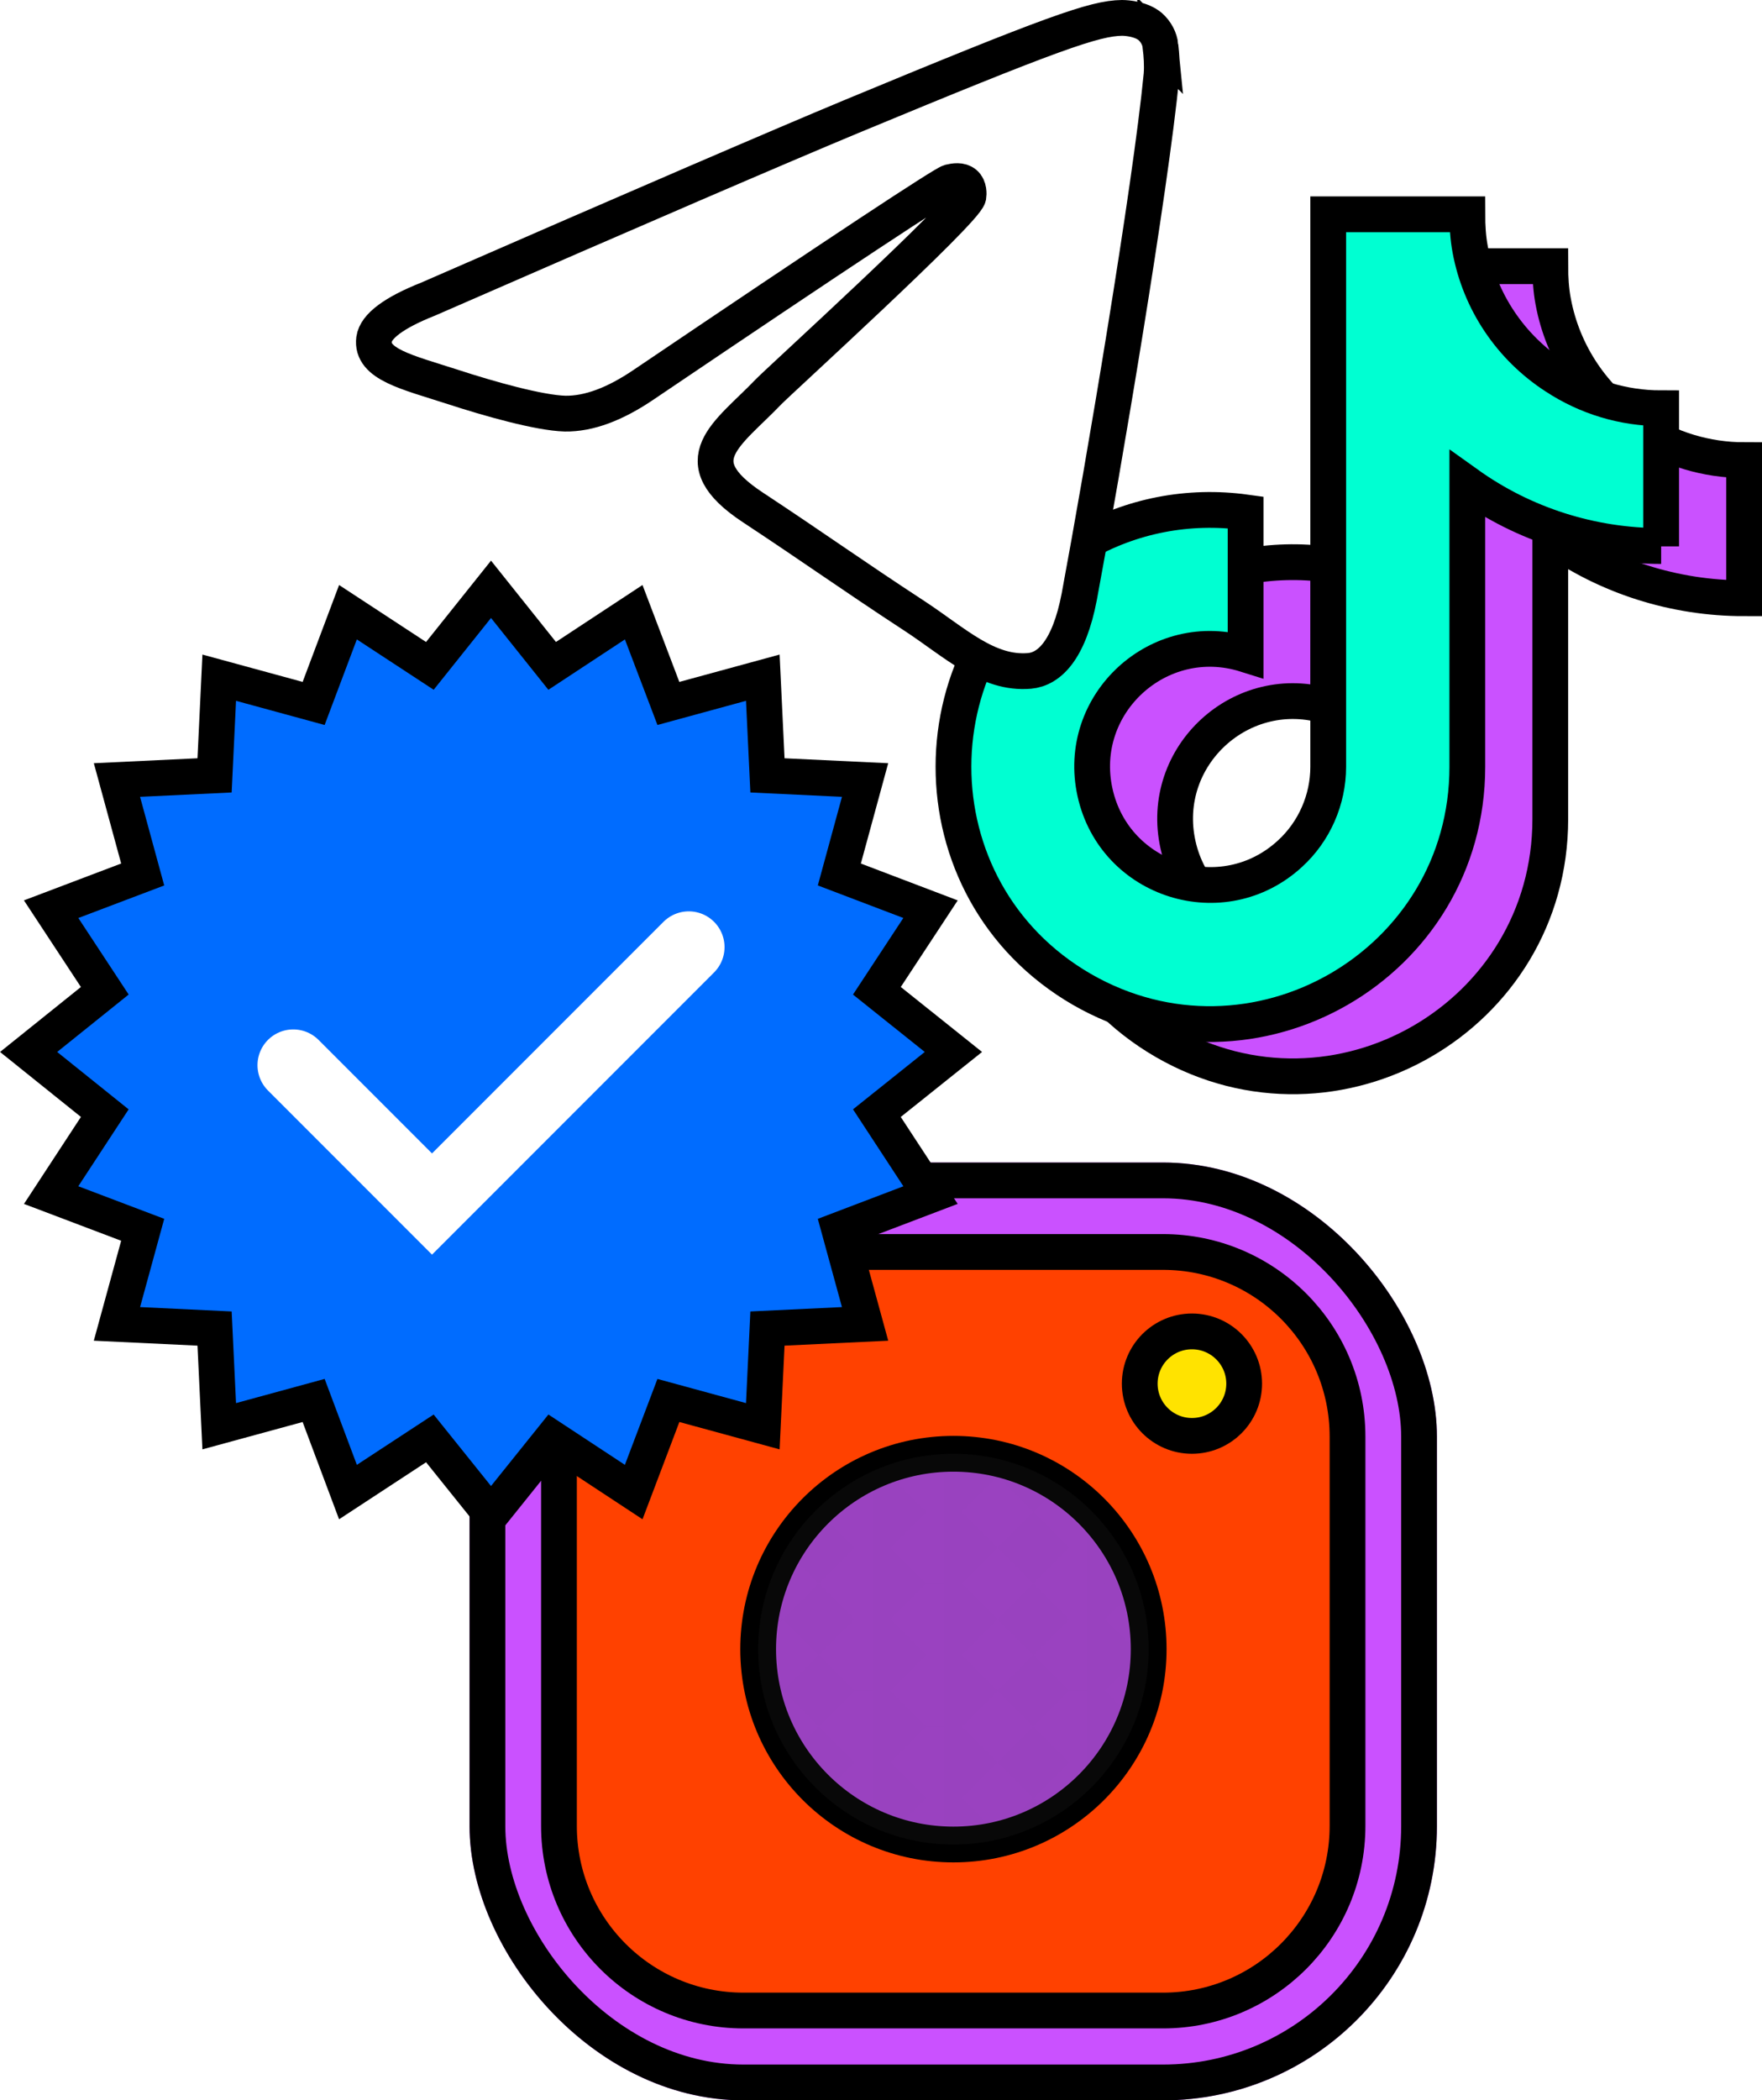 <?xml version="1.0" encoding="UTF-8"?>
<svg xmlns="http://www.w3.org/2000/svg" xmlns:xlink="http://www.w3.org/1999/xlink" id="Livello_2" viewBox="0 0 49.27 58.69">
  <defs>
    <style>.cls-1,.cls-2{fill:none;}.cls-3{fill:url(#pois);}.cls-4{fill:#1d1d1b;}.cls-5{stroke:#fff;stroke-linecap:round;stroke-width:2px;}.cls-5,.cls-6,.cls-7,.cls-8,.cls-9,.cls-10,.cls-11,.cls-2{stroke-miterlimit:10;}.cls-5,.cls-7{fill:#006cff;}.cls-6{fill:#00ffd2;}.cls-6,.cls-7,.cls-8,.cls-9,.cls-10,.cls-11{stroke:#000;}.cls-8{fill:#ffe300;}.cls-9{fill:#fff;}.cls-10{fill:#ff4100;}.cls-11{fill:#ca51ff;}.cls-2{stroke:#ca51ff;}</style>
    <pattern id="pois" x="0" y="0" width="6" height="6" patternTransform="translate(-1411.6 -6.25)" patternUnits="userSpaceOnUse" viewBox="0 0 6 6">
      <rect class="cls-1" width="6" height="6"></rect>
      <circle class="cls-4" cx="5" cy="6" r=".63"></circle>
      <circle class="cls-4" cx="1" cy="6" r=".63"></circle>
      <circle class="cls-4" cx="5" cy="4" r=".63"></circle>
      <circle class="cls-4" cx="3" cy="5" r=".63"></circle>
      <circle class="cls-4" cx="1" cy="4" r=".63"></circle>
      <circle class="cls-4" cx="5" cy="2" r=".63"></circle>
      <circle class="cls-4" cx="3" cy="3" r=".63"></circle>
      <circle class="cls-4" cx="1" cy="2" r=".63"></circle>
      <circle class="cls-4" cx="5" cy="0" r=".63"></circle>
      <circle class="cls-4" cx="3" cy="1" r=".63"></circle>
      <circle class="cls-4" cx="1" cy="0" r=".63"></circle>
    </pattern>
  </defs>
  <g id="Livello_1-2">
    <rect class="cls-2" x="13.63" y="32.99" width="26.05" height="25.21" rx="7.16" ry="7.16"></rect>
    <rect class="cls-11" x="13.63" y="32.99" width="26.05" height="25.21" rx="7.16" ry="7.16"></rect>
    <path class="cls-10" d="m21.22,34.57h10.88c2.85,0,5.16,2.31,5.16,5.16v11.73c0,2.85-2.31,5.16-5.16,5.16h-10.88c-2.85,0-5.16-2.31-5.16-5.16v-11.73c0-2.85,2.31-5.16,5.16-5.16Z" transform="translate(72.25 18.93) rotate(90)"></path>
    <circle class="cls-8" cx="33.33" cy="38.67" r="1.46"></circle>
    <circle class="cls-11" cx="26.66" cy="46.09" r="5.46"></circle>
    <circle class="cls-3" cx="26.66" cy="46.09" r="5.46"></circle>
    <polygon class="cls-7" points="13.73 16.47 15.44 18.61 17.72 17.11 18.69 19.66 21.33 18.94 21.46 21.67 24.19 21.8 23.47 24.44 26.02 25.41 24.52 27.69 26.66 29.4 24.52 31.11 26.02 33.4 23.47 34.37 24.19 37 21.46 37.13 21.33 39.86 18.69 39.14 17.72 41.7 15.44 40.2 13.73 42.33 12.02 40.2 9.73 41.7 8.77 39.14 6.13 39.86 6 37.13 3.27 37 3.99 34.37 1.43 33.4 2.93 31.11 .8 29.4 2.93 27.69 1.43 25.41 3.99 24.44 3.27 21.8 6 21.67 6.13 18.94 8.77 19.66 9.73 17.11 12.02 18.61 13.73 16.47"></polygon>
    <polyline class="cls-5" points="8.2 29.77 12.08 33.65 19.26 26.47"></polyline>
    <path class="cls-11" d="m48.77,16.72c-1.95,0-3.84-.6-5.42-1.73v7.9c0,5.53-5.99,8.98-10.78,6.22-4.79-2.77-4.78-9.68,0-12.44,1.38-.8,2.99-1.11,4.58-.89v3.97c-2.42-.76-4.76,1.38-4.21,3.86.55,2.48,3.58,3.43,5.45,1.71.68-.62,1.07-1.51,1.07-2.43V7.44h3.89c0,.33.02.66.08.98.27,1.46,1.13,2.74,2.38,3.55.88.58,1.91.89,2.96.89v3.86Z"></path>
    <path class="cls-6" d="m46.45,15.26c-1.95,0-3.84-.6-5.42-1.73v7.9c0,5.53-5.99,8.98-10.78,6.22-4.79-2.77-4.78-9.68,0-12.44,1.38-.8,2.99-1.11,4.58-.89v3.97c-2.42-.76-4.76,1.38-4.21,3.86.55,2.48,3.58,3.43,5.45,1.71.68-.62,1.07-1.51,1.07-2.43V5.99h3.89c0,.33.02.66.08.98.27,1.46,1.13,2.74,2.38,3.55.88.58,1.91.89,2.96.89v3.86Z"></path>
    <path class="cls-9" d="m32.45,1.29c-.02-.21-.13-.41-.29-.55-.24-.2-.62-.24-.79-.24-.76.01-1.93.42-7.57,2.76-1.97.82-5.92,2.52-11.83,5.1-.96.38-1.46.76-1.51,1.12-.09.7.92.92,2.19,1.33,1.04.34,2.43.73,3.15.75.66.01,1.39-.26,2.2-.81,5.52-3.73,8.38-5.61,8.56-5.66.13-.03.3-.06.42.04.12.1.11.3.1.36-.1.43-5.29,5.15-5.59,5.46-1.14,1.19-2.44,1.91-.44,3.23,1.73,1.14,2.74,1.87,4.53,3.04,1.14.75,2.04,1.63,3.21,1.53.54-.05,1.1-.56,1.39-2.08.67-3.59,1.99-11.38,2.3-14.58.02-.27,0-.54-.03-.8Z"></path>
  </g>
</svg>
